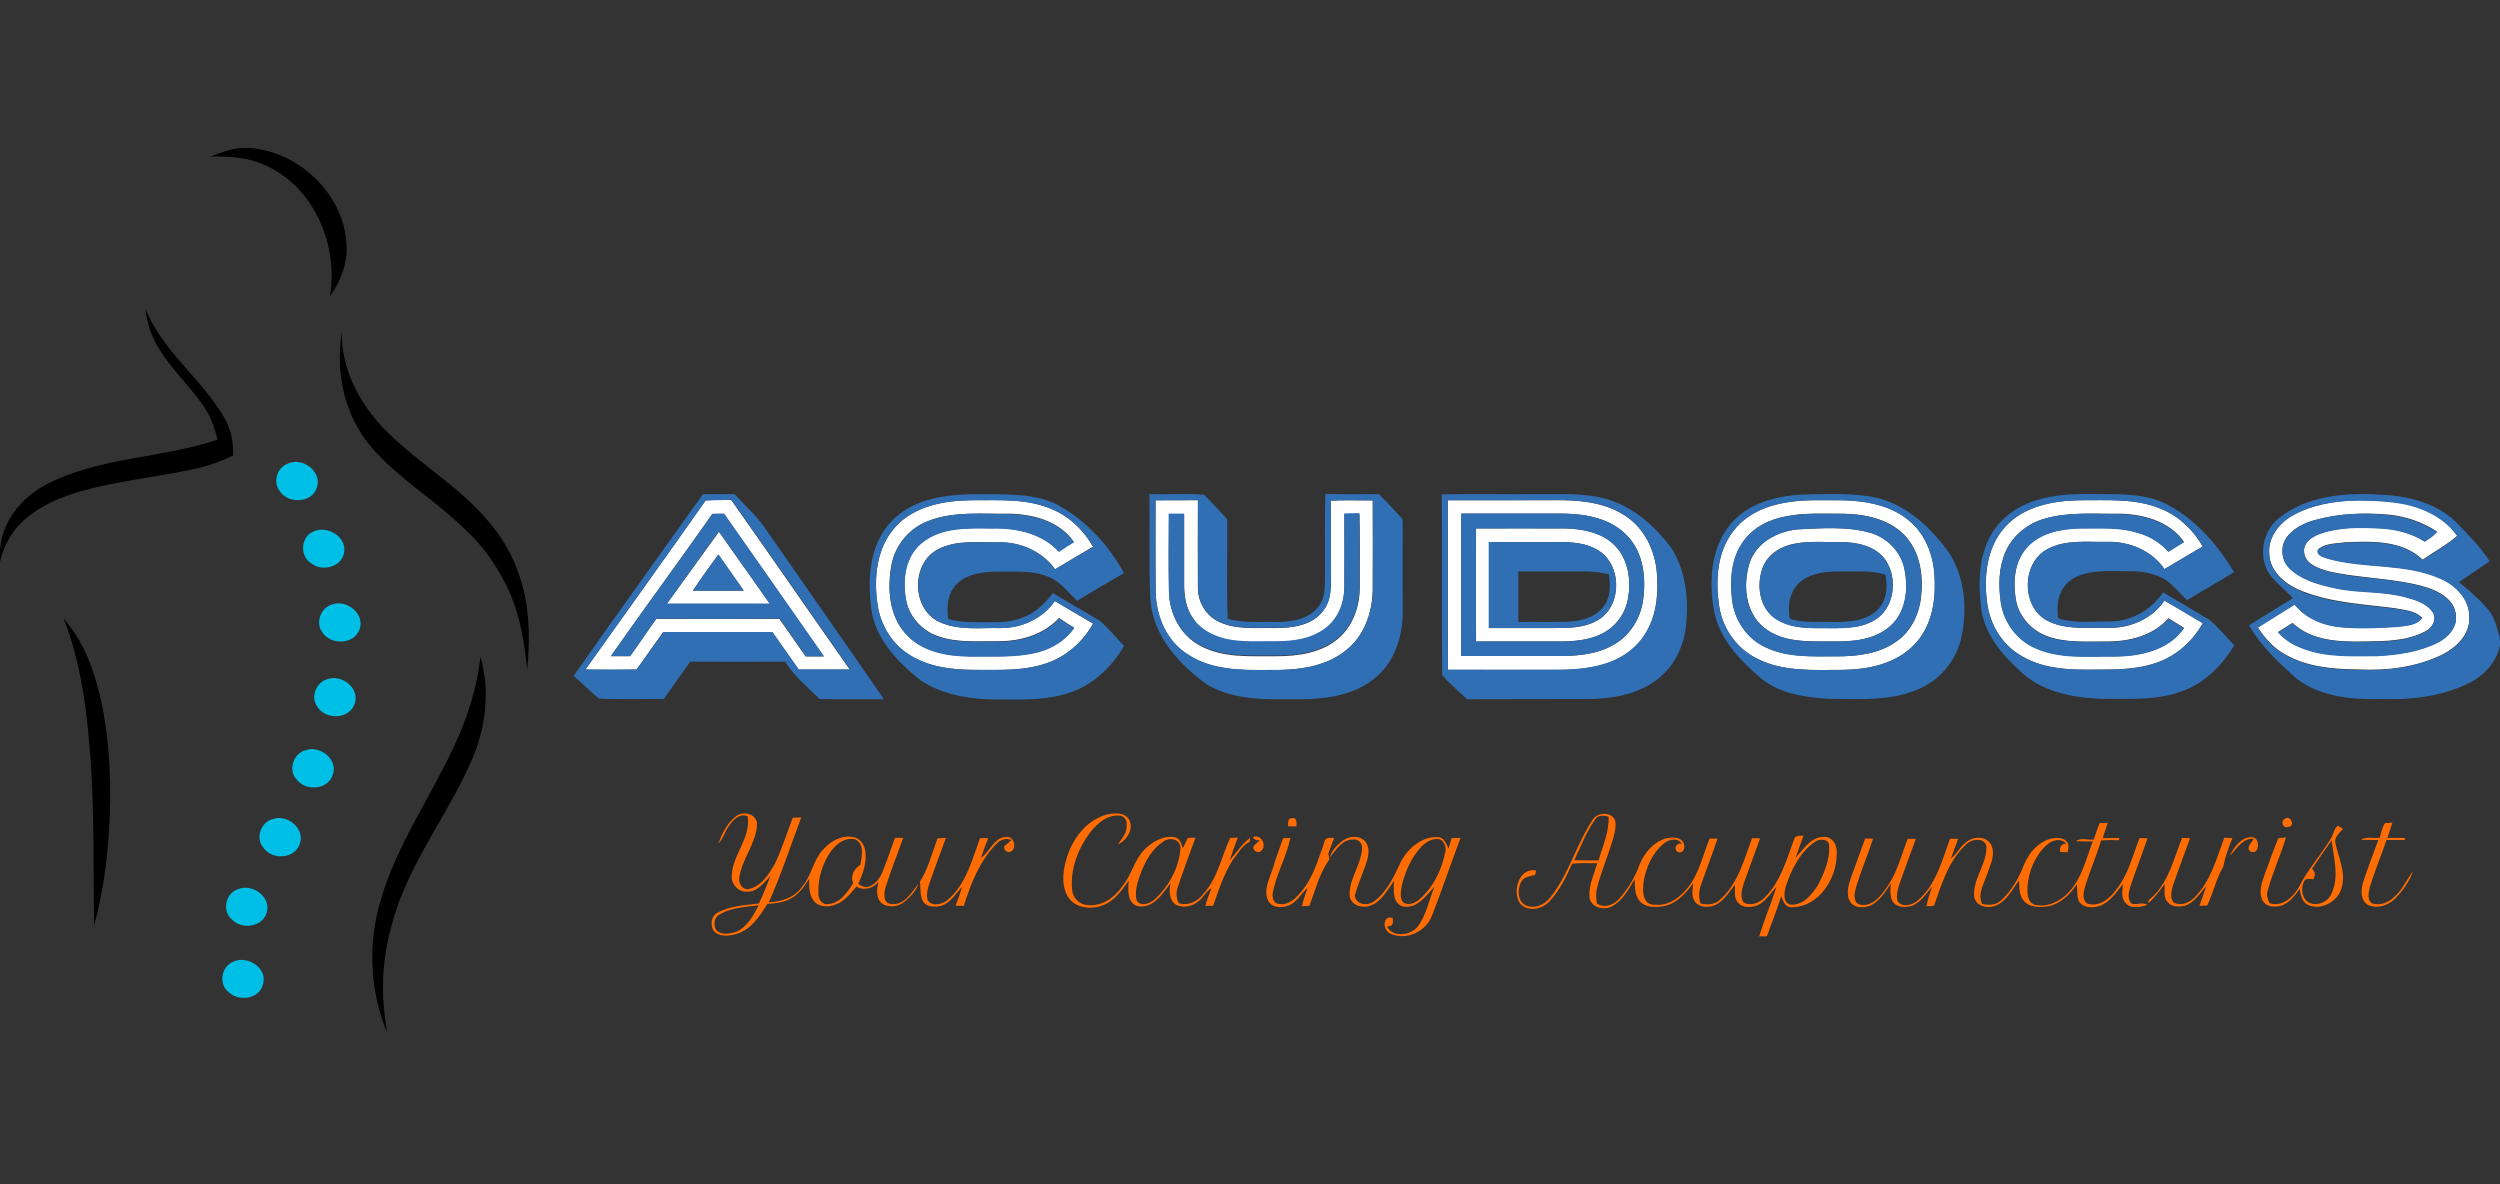 <svg xml:space="preserve" style="enable-background:new 0 0 1064 504" viewBox="0 0 1064 504" y="0" x="0" xmlns="http://www.w3.org/2000/svg" id="Layer_1" version="1.1"><rect x="0" y="0" width="1064" height="504" fill="#333333" stroke="none"/><style>.st0{fill:#fff}.st2{fill:#306fb4}.st3{fill:#ff6c02}</style><path d="M300.3 213c3.6-.3 7.2-.1 10.9-.2 17 24 33.6 48.2 50.5 72.2h-21.8c-3.7-5.3-7.5-10.6-11.2-15.9-15.5-.1-31 0-46.5 0-3.8 5.3-7.5 10.6-11.3 15.9-7.3.1-14.5.1-21.8 0 17.1-24 34.3-47.9 51.2-72m2.9 5.7c-14.2 20.3-29 40.2-43.2 60.6h8.1c3.9-5.2 7.4-10.7 11.2-15.9h52.4c3.8 5.3 7.4 10.6 11.2 16h7.7c-14.1-20.2-28.3-40.5-42.5-60.7-1.6-.1-3.2 0-4.9 0zm78 5.4c8-8.7 20.5-11.1 31.9-11.2 11.7.1 24-1 35 4 7.3 3.1 13.2 8.9 17.1 15.8-5.4 3.1-10.8 6.4-16.2 9.6-5.4-7.6-14.7-11.7-24-11.5-8.7.2-18-1.2-26 3.1-11.3 6-11 25.2.6 30.7 8.2 3.9 17.5 2.5 26.3 2.7 9 0 17.8-4.1 23-11.5 5.4 3.2 10.8 6.4 16.3 9.6-4.2 7.6-11 13.8-19.3 16.7-9.9 3.6-20.6 3-30.9 3-9.5 0-19.6-1.1-27.8-6.3-7.6-4.6-12.6-13-13.8-21.7-1.6-11.4-.3-24.2 7.8-33m13.7-2.3c-8.1 3.1-14.2 10.6-15.6 19.1-1.7 9.8-.9 20.9 6 28.6 6.8 7.8 17.8 9.7 27.7 9.8 9.5-.1 19.3.6 28.6-1.8 6.1-1.6 11.9-5.1 15.5-10.4-2.2-1.3-4.3-2.6-6.4-4.1-6.5 7.1-16.3 9.9-25.7 9.9-8.6-.1-17.6.8-25.9-2.2-6.7-2.3-12.2-8.3-13.5-15.3-1.6-8.4-.5-18.5 6.5-24.3 8.2-7 19.7-6.4 29.8-6.3 10.3-.3 21.5 2 28.7 9.9 2.1-1.4 4.3-2.7 6.4-4.1-6.2-9-17.7-11.9-28.1-12-11.3.2-23.1-1.1-34 3.2zm96.9-8.9h18c0 12.3-.1 24.7 0 37-.1 5.8 3 11.5 8.1 14.3 7.6 4.1 16.6 2.9 25 3.1 7.2 0 15.5-1.1 20.1-7.2 3.9-4.8 3.4-11.3 3.4-17 0-10 .1-20-.1-30 6-.3 12-.1 17.9-.1 0 12.7.1 25.4 0 38.1-.1 9.6-3.6 19.7-11.5 25.8-9.2 7.4-21.5 8.4-32.8 8.3-11.7.1-24.3.1-34.4-6.6-9-5.6-13.4-16.2-13.7-26.5-.1-13.2 0-26.2 0-39.2m5.7 39c.2 9.1 4.8 18.3 12.9 22.7 9.9 5.6 21.6 4.6 32.6 4.7 9.5 0 19.9-1.4 27.2-8.1 6.1-5.6 8.7-14.1 8.5-22.1 0-10.1.1-20.3-.1-30.4-2.2.1-4.3.1-6.4.1 0 10.4.1 20.8 0 31.3 0 6.5-2.5 13.3-7.9 17.4-6 4.7-13.9 5.7-21.3 5.7-7-.1-14.1.5-21-1-5.5-1.3-11-4-14.2-8.9-2.9-4.1-3.8-9.2-3.8-14.1v-30.3h-6.5c-.1 10.8-.2 21.9 0 33zm118.7-39h48.7c9.6.1 19.9 1.5 27.9 7.4 7.3 5.2 11.4 14 12.3 22.8.8 8.7.1 18-4.3 25.7-3.4 6.2-9.3 10.7-15.8 13.1-7 2.5-14.5 3.2-22 3.2h-46.8v-72.2m5.7 5.7v60.6H661c8.7.1 17.8-.3 25.6-4.7 7-3.8 11.6-11.2 12.7-19.1 1.3-9.4.2-20-6.6-27.2-6.8-7.4-17.2-9.4-26.8-9.6h-44zm138.6-4.8c7.7-1.3 15.6-.8 23.4-.9 10.2.2 21.2 2.1 29.1 9.1 7.2 6.2 10.3 15.8 10.4 25.1.4 9.8-1.8 20.4-8.9 27.5-7.9 8.1-19.7 10.4-30.6 10.5-12.1 0-25 .9-36.1-4.8-8.8-4.3-14.9-13.1-16.2-22.8-1.5-10.7-.8-22.8 6.2-31.6 5.4-7.2 14.1-10.8 22.7-12.1m0 5.9c-7.1 1.2-14 4.5-18.3 10.4-5.3 7.1-6 16.5-5 25 .9 8.4 6.1 16.4 13.8 20.1 9.3 4.7 20 4.1 30.1 4.1 8.9.1 18.5-.9 26-6.3 6.5-4.4 10-12.2 10.6-19.9.9-8.9-.8-18.9-7.3-25.5-6.8-6.9-17-8.9-26.3-9-8 .1-15.9-.5-23.6 1.1zm92.8 4.6c7.9-8.8 20.3-11.2 31.7-11.4 11.8.1 24.2-1 35.3 3.9 7.3 3.1 13.3 9 17.2 15.8-5.5 3.1-10.8 6.4-16.3 9.6-5.4-7.8-14.9-11.8-24.2-11.6-8.5.2-17.6-1.1-25.4 3-11.4 5.8-11.4 25 0 30.7 7.8 3.9 16.8 2.7 25.3 2.9 9.3.3 18.9-3.6 24.3-11.6 5.5 3.1 10.8 6.4 16.3 9.6-4.2 7.7-11.2 13.9-19.5 16.8-9.9 3.5-20.6 2.9-30.9 3-9.5 0-19.5-1.1-27.7-6.4-7.5-4.6-12.4-12.9-13.6-21.5-1.6-11.2-.4-24 7.5-32.8m16.4-3.4c-7 2.1-13.1 7.1-16.1 13.8-3 6.7-3.1 14.3-2.1 21.4 1.2 8.5 6.8 16.3 14.8 19.7 10.6 4.7 22.5 3.3 33.7 3.5 10.8 0 23-2.6 29.5-12.1-2.2-1.4-4.4-2.7-6.6-4.1-6.4 7.3-16.4 9.9-25.9 9.9-8.6-.1-17.5.8-25.8-2.3-6.8-2.5-12.2-8.6-13.3-15.8-1.2-7.6-.5-16.2 4.9-22.1 5.5-6.1 14.3-7.8 22.2-8 8.3.1 16.9-.7 24.9 1.9 5 1.3 9.5 4.3 13 8 2.2-1.4 4.4-2.7 6.6-4.1-6.1-8.8-17.3-11.8-27.5-12-10.8.2-21.8-.9-32.3 2.3zm105.8-1.4c8.3-4.7 18-6.3 27.5-6.6 10.7.1 21.9.3 31.6 5.5 4.4 2.3 8.4 5.5 11.2 9.6-4.4 3.9-9.9 6.8-14.7 10.2-8.8-8.4-21.8-7.9-33.1-7.4-3.9.6-8.5.3-11.5 3.1-.8 2.4 2.3 3 4 3.7 15.8 4.5 33 1.8 48.2 8.6 6.6 2.9 12.6 9.1 12.2 16.8.2 7.1-5.5 12.5-11.3 15.5-10.9 5.4-23.5 7-35.6 6.4-10.7-.1-22-.9-31.4-6.4-4.9-2.6-8.7-6.9-11.7-11.5 5.2-3.3 10.5-6.5 15.7-9.8 4.9 6.2 12.7 9.2 20.4 9.7 8 .6 16.1.3 24.1-.3 3.4-.5 7.5-.6 9.7-3.7-3.1-3.2-7.8-3.3-11.8-4.1-13.8-1.8-28.1-2.3-41-8-6-2.7-12-8-12.2-15.1-.7-6.7 4-12.9 9.7-16.2m9.5 1.9c-4.2 1.2-8.3 3.1-11.2 6.5-3.4 3.8-3.2 10.3.5 13.8 5.3 5.2 12.8 7.1 19.8 8.6 9.5 2.1 19.5 1.1 29 3.6 4.5 1.2 9.5 2.5 12.3 6.6 1.9 3.2-.4 6.9-3.4 8.3-7.9 4.1-17.2 4.1-25.9 4.2-10.5.2-22.3-.2-30.4-7.9-2.1 1.3-4.1 2.6-6.2 3.9 2.7 2.9 6.1 5.2 9.8 6.6 10.3 4.2 21.8 3.4 32.7 3.5 8.8-.5 17.8-1.8 25.7-5.8 4.2-2.2 8.2-6.4 7.5-11.5-.4-6.4-6.8-10-12.3-11.8-13.6-4.1-28.1-3.7-42-6.9-4.2-1.2-10.1-3.1-10.3-8.4-.3-3.9 3.4-6.4 6.7-7.6 8.2-2.9 17.1-2.8 25.7-2.3 6.7.3 13.3 2 19 5.6 1.8-1.3 3.8-2.4 5.2-4.2-6.2-4-13.4-6.5-20.7-7.2-10.5-.9-21.3-.5-31.5 2.4z" class="st0"></path><path d="M628.2 224.9c12.6 0 25.2-.1 37.9 0 7.6.2 15.9 1.7 21.4 7.5 5.7 6 6.8 14.9 5.3 22.8-1.2 6.2-5.3 11.7-11 14.5-7 3.5-15 3.4-22.7 3.3h-30.9c0-16-.1-32.1 0-48.1m5.5 5.8v36.6H660c6.5 0 13.5.2 19.4-3 11.1-5.7 11.2-24 .6-30.2-4.8-2.9-10.6-3.4-16.1-3.4h-30.2zm131.5-5.4c10-.5 20.4-1.3 30.3 1.3 7.2 1.9 13.2 7.6 14.9 14.8 2 8.6 1.1 18.9-5.9 25.1-6.9 6.1-16.7 6.7-25.5 6.5-9.5 0-20.2.5-28.1-5.8-8.2-6.5-9.2-18.4-6.2-27.8 2.9-8.6 11.9-13.3 20.5-14.1m-1 6c-5.8.9-11.6 4.3-13.9 10-2.8 7.2-1.7 16.7 4.8 21.6 6 4.4 13.8 4.5 20.8 4.4 7.4 0 15.3.5 21.9-3.4 8.5-5 10-17.7 4.7-25.5-4.3-6.2-12.4-7.7-19.5-7.7-6.2.1-12.6-.5-18.8.6zM283.8 257c7.4-10.2 14.8-20.5 22.2-30.7 7.2 10.2 14.5 20.5 21.7 30.7h-43.9m11.1-5.6h21.6c-3.6-5.1-7.2-10.3-10.8-15.4-3.6 5.1-7.4 10.2-10.8 15.4z" class="st0"></path><path d="M102 63h4.6c20.9 1.7 39.8 19.8 40.9 41 .6 8-2.6 15.8-7.1 22.1 3.7-21.2-6.3-45.6-26.3-55.2-7.6-3.9-16.3-4.5-24.7-4.2 4.1-1.7 8.3-3.1 12.6-3.7zm-40.1 68.4c7.2 18.1 23.9 29.7 33.5 46.3 2.9 4.8 4 10.6 3.8 16.2-5 2.4-10.2 4.3-15.6 5.5-11.9 2.6-23.9 4.2-35.8 6.5-12.6 2.6-25.6 5.8-35.8 14-6.2 4.7-10.3 11.7-12 19.2v-5.2c.9-12 9.1-22.1 19.5-27.6 22.7-11.9 49.2-11.1 73.1-19.2-1-4-2.3-8-4.3-11.6-5.7-9.7-14.5-17-20.3-26.6-3.4-5.2-5.5-11.3-6.1-17.5zm83.6 9.7c-.4 16.1 7.8 31.2 18.9 42.4 9.7 9.5 20.8 17.3 31.1 26 10.3 9 19.8 19.6 24.5 32.7 5.5 13.6 5.7 28.5 4.4 42.9-1.2-11-2.8-22-7.2-32.3-3.6-8.2-8.4-15.9-14.4-22.6-8.4-9-18.2-16.6-27.9-24.1-8.5-7.1-17.3-14.4-22.7-24.2-7.1-12.3-8.9-27.1-6.7-40.8zM27 263.1c5.3 6.1 9.3 13.4 12 21 6.4 18.2 8 37.7 7.9 56.8-.3 17.9-2.1 35.8-6.9 53.1-.3-23.3.2-46.7-1.4-70-1.5-20.6-3.9-41.6-11.6-60.9zm166.4 54.2c5.6-11.9 9.6-24.6 11.1-37.8 4 14.1 2.4 29.3-3.2 42.8-9.2 21.7-23.9 40.5-31.9 62.7-4 11.5-6.6 23.7-6.4 36 0 6.2.8 12.3 1.7 18.4-7.4-17.8-8.2-38.1-2.6-56.5 6.8-23.5 21.2-43.6 31.3-65.6z"></path><path style="fill:#00bfe6" d="M122.3 197.4c6.1-3 14.5 2.8 12.7 9.7-1.8 7.1-12.4 7.6-16 1.8-2.9-3.8-1.1-9.8 3.3-11.5zm10.9 28.9c5.8-2.9 14.2 1.9 13.3 8.6-.8 6.5-9.5 8.6-14.1 4.8-4.9-3-4.4-11.1.8-13.4zm8 31c6.2-2.4 14.3 3.9 11.8 10.6-2.3 6.6-12.4 6.7-15.9 1.1-2.9-4.1-.6-10.3 4.1-11.7zm-2 31.8c6.3-2.4 14.4 4.1 11.6 10.8-2.6 6.6-13 6.4-16.1.3-2.4-4 0-9.8 4.5-11.1zm-9.1 30.2c6.1-2.2 13.9 3.9 11.5 10.5-2.1 6.5-11.6 7-15.4 1.9-3.7-4-1.3-11.2 3.9-12.4zm-13.7 29.2c6.2-2 13.7 4.5 11.1 10.9-2.3 6.3-11.7 6.6-15.3 1.5-3.8-4.1-1.1-11.3 4.2-12.4zm-15 29.9c6.1-2.5 14.2 3.4 12.1 10.1-1.9 6.1-10.6 7.3-14.8 2.8-4.3-3.6-2.7-11.3 2.7-12.9zm-2.1 30.9c6-2.9 14.8 2.8 12.6 9.7-1.6 6.2-10.2 7.4-14.5 3.3-4.5-3.2-3.3-11 1.9-13z"></path><path d="M299.2 210.3h13.4c4.3 4.7 9.2 8.9 12.8 14.2 16.9 24.4 34 48.6 50.8 73.1-9.1 0-18.3.1-27.4-.1-5.1-5.1-10.8-9.7-14.6-15.9-13.5.1-27 0-40.4 0-3.8 5.3-7.6 10.6-11.3 15.9-9.2-.1-18.4.3-27.6-.2-3.7-3-7.1-6.6-10.8-9.6 18.2-25.9 36.7-51.6 55.1-77.4m1.1 2.7c-16.9 24.1-34.1 48-51.1 71.9 7.3.1 14.5.1 21.8 0 3.7-5.3 7.5-10.6 11.3-15.9h46.5c3.7 5.3 7.4 10.6 11.2 15.9h21.8c-16.9-24-33.5-48.3-50.5-72.2-3.8.2-7.4.1-11 .3zm95.7-.5c9.8-2.7 20-2.1 30-2.1 8.7.1 17.8.7 25.4 5.2 11.5 6.6 20.6 16.8 27 28.3-6.7 3.9-13.3 7.7-19.9 11.8-4-3.4-7-8.2-12.1-10.1-6.4-2.9-13.6-2.2-20.5-2.3-6.6-.1-14.3.5-19.1 5.7-3.6 3.9-3.9 9.5-3.3 14.4 4 1.2 8.2 1.4 12.4 1.4 6.3-.1 12.9.6 18.9-1.8 5.5-1.9 9.9-6 13.3-10.6 6.6 4 13.2 7.7 19.8 11.7 3.9 3.2 7 7.2 10.5 10.8-5.2 8.9-13 16.5-22.9 19.8-9.2 3.2-19 3.1-28.6 3-12.1.2-25-1.4-35.3-8.3-9.6-7.7-19.1-17.5-20.8-30.3-1.3-10.6-1.1-22.1 4.4-31.6 4.4-7.8 12.4-12.9 20.8-15m-14.8 11.6c-8.1 8.8-9.4 21.6-7.7 33 1.2 8.8 6.1 17.1 13.8 21.7 8.2 5.2 18.3 6.3 27.8 6.3 10.3-.1 21 .6 30.9-3 8.2-3 15-9.1 19.3-16.7-5.4-3.2-10.8-6.4-16.3-9.6-5.1 7.4-14 11.6-23 11.5-8.8-.2-18.1 1.2-26.3-2.7-11.6-5.5-11.9-24.7-.6-30.7 8-4.3 17.3-2.9 26-3.1 9.3-.2 18.5 3.9 24 11.5l16.2-9.6c-3.9-6.8-9.8-12.7-17.1-15.8-11-4.9-23.3-3.9-35-4-11.5.2-24 2.5-32 11.2zm108-13.8c7.8.2 15.6-.4 23.3.3 3.4 3.3 6.5 6.9 9.8 10.4.1 14.1-.3 28.3.2 42.4 7 1.9 14.3 1.1 21.5 1.3 6.2 0 13.2-1.3 17.2-6.6 3.3-4.3 2.6-10 2.7-15.1.1-10.9-.2-21.8.2-32.8 7.6.2 15.2.1 22.8.1 3.1 3.2 6.2 6.4 9.2 9.7 1.2 1 .8 2.6.9 4-.1 12 0 24 0 36 .1 10.2-3.1 21-11 27.9-8.9 7.9-21.3 9.7-32.8 9.7-13.3 0-27.5.8-39.4-6.2-12-8.6-23.2-20.9-24.2-36.3-.7-15-.2-29.9-.4-44.8m2.6 2.6c0 13-.1 26.1.1 39.1.2 10.3 4.7 20.9 13.7 26.5 10.1 6.7 22.8 6.7 34.4 6.6 11.3.2 23.7-.9 32.8-8.3 7.8-6 11.3-16.1 11.5-25.8.1-12.7 0-25.4 0-38.1-6 0-12-.1-17.9.1.1 10 0 20 .1 30 0 5.8.5 12.3-3.4 17-4.7 6.1-13 7.2-20.1 7.2-8.3-.2-17.3 1-25-3.1-5.2-2.7-8.2-8.5-8.1-14.3-.1-12.3 0-24.7 0-37-6.1.1-12.1.1-18.1.1zm121.8-2.5c13.8-.3 27.6 0 41.4-.1 9.8.1 19.9-.6 29.5 2.3 11 3.4 19.8 11.4 26.7 20.4 5.9 9.1 7.4 20.5 6.6 31.1-.6 9.1-4.2 18.3-11.4 24.2-8.1 6.9-19 8.9-29.3 9.2-17.6.1-35.1 0-52.7.1-3.5-3.5-7.6-6.5-10.6-10.4-.3-25.6 0-51.2-.2-76.8m2.6 2.5V285c15.6.1 31.2 0 46.8 0 7.4 0 14.9-.6 22-3.2 6.6-2.4 12.4-7 15.8-13.1 4.5-7.7 5.2-17 4.3-25.7-.9-8.8-5-17.6-12.3-22.8-8-5.8-18.2-7.2-27.9-7.4-16.2.1-32.4.1-48.7.1zm150.1-2.4c10.9-.2 22-.9 32.7 1.4 13.1 3.3 23.5 13.3 31 24.1 6.3 10.5 7.3 23.4 4.8 35.1-2 9.3-8.4 17.6-17 21.6-12.3 5.9-26.4 4.8-39.7 4.7-9.8-.6-20.2-2.1-28.1-8.3-9.1-7.6-18.1-16.9-20.5-29-2.3-12.6-1.4-27.2 7.3-37.4 7.2-8.4 18.7-11.5 29.5-12.2m-5.8 3.3c-8.6 1.4-17.3 5-22.7 12.1-7 8.8-7.8 20.9-6.2 31.6 1.3 9.6 7.4 18.5 16.2 22.8 11.1 5.7 24 4.8 36.1 4.8 10.9-.1 22.7-2.4 30.6-10.5 7.2-7.1 9.3-17.7 8.9-27.5-.1-9.2-3.3-18.9-10.4-25.1-7.9-6.9-18.9-8.9-29.1-9.1-7.8 0-15.6-.4-23.4.9zm108.3-1.5c9.5-2.6 19.4-2 29.1-2 8.5.1 17.4.5 25 4.7 11.9 6.4 21 17 27.9 28.5-6.6 4.1-13.4 7.9-20 11.9-2.8-2.6-5.3-5.6-8.2-8-5.1-3.5-11.5-4.5-17.6-4.3-7.6.1-15.8-.9-22.6 3.1-4.8 2.7-7 8.3-6.7 13.6.3 1.2-.5 3.4 1.3 3.7 6.8 1.8 14 .9 21 1 9 0 17.6-4.9 22.6-12.4 6.5 3.9 13.1 7.7 19.6 11.6 4 3.2 7.1 7.3 10.7 10.9-4.9 8.2-11.9 15.5-21 19.1-11.3 4.7-23.9 3.6-35.9 3.7-12.3-.5-25.5-3.1-34.5-12.1-7.8-6.9-14.9-15.7-16.3-26.3-1.3-10.6-1.2-22.1 4.3-31.6 4.5-7.8 12.7-13 21.3-15.1m-15.5 12c-8 8.8-9.2 21.5-7.5 32.8 1.2 8.7 6.1 16.9 13.6 21.5 8.2 5.3 18.2 6.4 27.7 6.4 10.3-.1 21 .6 30.9-3 8.3-2.9 15.3-9.1 19.5-16.8-5.5-3.1-10.8-6.4-16.3-9.6-5.3 7.9-14.9 11.8-24.3 11.6-8.4-.2-17.4 1-25.3-2.9-11.5-5.7-11.4-24.9 0-30.7 7.8-4.1 16.9-2.8 25.4-3 9.3-.2 18.8 3.7 24.2 11.6 5.5-3.2 10.8-6.4 16.3-9.6-3.9-6.9-9.8-12.7-17.2-15.8-11.1-4.9-23.5-3.8-35.3-3.9-11.3.2-23.8 2.6-31.7 11.4zm117-4.1c11.7-9.1 27.4-10.6 41.8-9.7 12 .3 24.7 3.3 33.4 11.9 5 5.3 10.2 10.3 14.1 16.5-4.3 3-8.8 5.9-13.1 8.9 4.3 3.2 8.2 6.9 11.8 10.8 3.4 3.6 4.4 8.6 5.7 13.2v2.8c-1.5 7.7-7.5 13.7-14.6 16.8-11.1 5.1-23.4 6.5-35.5 6.1-12.4.3-25.9-.7-36.1-8.4-7.8-6.8-15.5-14-20.6-23 6.2-3.8 12.4-7.7 18.6-11.5-3.5-4.1-8.3-7.1-10.9-11.9-3.7-7.5-1.4-17.4 5.4-22.5m5.3-.7c-5.8 3.3-10.5 9.5-9.8 16.5.3 7.1 6.2 12.3 12.2 15.1 12.9 5.7 27.2 6.2 41 7.9 4 .8 8.7.9 11.8 4.1-2.2 3.1-6.3 3.2-9.7 3.7-8 .6-16.1.9-24.1.3-7.7-.6-15.5-3.6-20.4-9.7-5.2 3.3-10.5 6.5-15.7 9.8 3 4.6 6.8 8.9 11.7 11.5 9.5 5.5 20.7 6.3 31.4 6.4 12.1.5 24.6-1 35.6-6.5 5.9-2.9 11.6-8.4 11.3-15.4.4-7.7-5.6-14-12.2-16.8-15.2-6.8-32.5-4.1-48.2-8.6-1.6-.6-4.8-1.3-4-3.7 3-2.8 7.7-2.6 11.5-3.1 11.3-.5 24.3-1.1 33.1 7.4 4.9-3.4 10.3-6.3 14.7-10.2-2.8-4.1-6.8-7.3-11.2-9.6-9.7-5.1-20.9-5.4-31.6-5.5-9.4.1-19.1 1.7-27.4 6.4z" class="st2"></path><path d="M303.2 218.7c1.6 0 3.3-.1 5-.1 14.2 20.2 28.3 40.4 42.5 60.7H343c-3.7-5.3-7.4-10.7-11.2-16-17.5.1-35 0-52.4 0-3.9 5.2-7.4 10.7-11.2 15.9H260c14.2-20.3 29-40.2 43.2-60.5m-19.4 38.2h43.8c-7.2-10.2-14.5-20.5-21.7-30.7-7.4 10.3-14.7 20.5-22.1 30.7zm111.1-35.1c10.9-4.3 22.7-3 34.1-3 10.4.1 21.9 3 28.1 12-2.2 1.3-4.3 2.7-6.4 4.1-7.2-7.9-18.4-10.2-28.7-9.9-10.1-.1-21.6-.6-29.8 6.3-7 5.8-8.1 15.8-6.5 24.3 1.3 7.1 6.8 13 13.5 15.3 8.3 3 17.2 2 25.9 2.2 9.4 0 19.2-2.8 25.7-9.9 2.1 1.4 4.3 2.8 6.4 4.1-3.6 5.3-9.3 8.8-15.5 10.4-9.3 2.4-19.1 1.6-28.6 1.8-9.9-.1-20.9-1.9-27.7-9.8-6.9-7.7-7.7-18.9-6-28.6 1.3-8.8 7.5-16.2 15.5-19.3zm102.6 30.1c-.2-11.1-.1-22.2-.1-33.3h6.5v30.3c0 4.9.9 10.1 3.8 14.1 3.2 4.9 8.7 7.6 14.2 8.9 6.9 1.5 14 .9 21 1 7.4 0 15.3-1 21.3-5.7 5.3-4 7.9-10.8 7.9-17.4.1-10.4 0-20.8 0-31.3 2.1 0 4.3-.1 6.4-.1.2 10.1 0 20.3.1 30.4.2 8.1-2.3 16.6-8.5 22.1-7.2 6.8-17.7 8.1-27.2 8.1-10.9-.1-22.7.9-32.6-4.7-8-4.2-12.6-13.4-12.8-22.4zm124.4-33.3h44c9.6.2 20 2.2 26.8 9.6 6.8 7.2 7.9 17.8 6.6 27.2-1.1 7.8-5.7 15.2-12.7 19.1-7.7 4.4-16.9 4.8-25.6 4.7h-39.1v-60.6m6.3 6.3V273h30.9c7.6.1 15.7.2 22.7-3.3 5.7-2.8 9.9-8.3 11-14.5 1.5-7.8.4-16.8-5.3-22.8-5.5-5.7-13.8-7.3-21.4-7.5h-37.9zm132.3-5.2c7.7-1.5 15.7-.9 23.5-1 9.4.1 19.5 2.1 26.3 9 6.6 6.6 8.2 16.5 7.3 25.5-.6 7.7-4.1 15.4-10.6 19.9-7.5 5.3-17.1 6.3-26 6.3-10.1 0-20.8.6-30.1-4.1-7.7-3.7-12.9-11.7-13.8-20.1-1-8.5-.4-17.9 5-25 4.3-6 11.3-9.3 18.4-10.5m4.7 5.6c-8.6.8-17.7 5.5-20.6 14.1-2.9 9.4-2 21.3 6.2 27.8 7.9 6.3 18.6 5.8 28.1 5.8 8.8.2 18.6-.4 25.5-6.5 7-6.1 7.9-16.5 5.9-25.1-1.8-7.3-7.8-12.9-14.9-14.8-9.7-2.6-20.1-1.8-30.2-1.3zm104.5-4.4c10.5-3.2 21.5-2.1 32.3-2.1 10.2.2 21.3 3.2 27.5 12-2.2 1.4-4.4 2.7-6.6 4.1-3.5-3.8-8-6.7-13-8-8-2.6-16.6-1.8-24.9-1.9-7.9.2-16.6 1.8-22.2 8-5.5 5.9-6.2 14.5-4.9 22.1 1.1 7.2 6.6 13.3 13.3 15.8 8.2 3 17.2 2.1 25.8 2.3 9.4 0 19.4-2.6 25.9-9.9 2.2 1.4 4.4 2.7 6.6 4.1-6.5 9.5-18.7 12-29.5 12.1-11.3-.1-23.1 1.2-33.7-3.5-8-3.4-13.6-11.2-14.8-19.7-1-7.1-.8-14.7 2.1-21.4 3-6.9 9.1-11.9 16.1-14zm115.3.5c10.2-2.9 21-3.3 31.5-2.2 7.3.8 14.5 3.3 20.7 7.2-1.4 1.8-3.4 3-5.2 4.2-5.7-3.6-12.3-5.3-19-5.6-8.6-.5-17.5-.6-25.7 2.3-3.2 1.2-7 3.6-6.7 7.6.2 5.3 6.1 7.2 10.3 8.4 13.8 3.2 28.3 2.7 42 6.9 5.5 1.8 11.8 5.4 12.3 11.8.7 5.1-3.3 9.3-7.5 11.5-7.9 4-16.9 5.3-25.7 5.8-10.9 0-22.3.8-32.7-3.5-3.7-1.4-7.1-3.6-9.8-6.6 2-1.3 4.1-2.6 6.2-3.9 8.1 7.6 19.9 8 30.4 7.9 8.7-.1 18-.1 25.9-4.2 3-1.4 5.4-5.1 3.4-8.3-2.7-4.1-7.8-5.4-12.3-6.6-9.5-2.5-19.4-1.5-29-3.6-7-1.5-14.5-3.4-19.8-8.6-3.7-3.6-3.9-10-.5-13.8 2.9-3.5 7-5.5 11.2-6.7z" class="st2"></path><path d="M680 234.1c-4.8-2.9-10.6-3.4-16.1-3.4h-30.3v36.6h26.3c6.6 0 13.5.2 19.4-3 11.2-5.7 11.3-24 .7-30.2zm2.3 24.3c-3.6 4.5-9.7 6-15.3 6.2-6.9.2-13.9 0-20.8.1v-21.5H675c3.3 0 6.5.5 9.7 1.2.8 4.7.8 10.1-2.4 14zm120.2-20c-4.3-6.2-12.4-7.7-19.5-7.7-6.3.1-12.6-.5-18.8.7-5.8 1-11.6 4.3-13.9 10-2.8 7.2-1.7 16.7 4.8 21.6 6 4.4 13.8 4.4 20.8 4.4 7.4 0 15.3.5 21.9-3.4 8.6-5.1 10-17.8 4.7-25.6zm-3.7 21.4c-4.8 4.5-11.7 4.9-17.9 4.9-6-.2-12.1.5-18-1-1.8-.2-1.3-2.4-1.5-3.7-.3-4.6 1.3-9.6 5-12.5 4.6-3.7 10.8-4.3 16.5-4.3 6.5.1 13.2-.5 19.5 1.3 1.2 5.2.6 11.4-3.6 15.3zm-503.9-8.4c3.4-5.3 7.3-10.3 10.9-15.4 3.6 5.1 7.2 10.3 10.8 15.4h-21.7z" class="st2"></path><path d="M379.1 384.7c-3.3-.3-2.9-4.4-2.3-6.7 2.2-7.2 5.1-14.3 7.6-21.4h-3.5c-1.5 4.2-3 8.5-4.6 12.7-1.1 2.9-2.5 6.1-5.5 7.6-1.8 1.1-4.1.6-5.5-.8 2-4.4 3.8-9.3 2.9-14.2-.4-2.8-2.5-5.4-5.4-5.7-4.9-.8-9.6 2-12.7 5.6-4.1 4.5-4.7 11-8.7 15.5-3.1 4.7-8.8 6.5-14.2 6.7 5.3-11.8 9.3-24.1 13.8-36.1-1.2 0-2.4.1-3.6.1-2.5 6.5-4.6 13.3-7.6 19.6-2.5 4.3-5.6 9.5-10.9 10.7-2.7.8-4.6-2.2-4.3-4.5 1-8.1 7.2-14.7 7.6-22.9 0-4.4-5.7-6-8.8-3.6-3.8 2.8-6.1 7.3-7.6 11.7 2.1-2.2 2.7-5.3 4.6-7.7 1.7-2.5 4.5-5.3 7.8-3.9 1.5 9.3-6.6 16.5-6.8 25.5-.2 3.5 2.9 6.8 6.5 6.6 4.4.2 7.3-3.9 10-6.7-1.5 4-3.1 7.9-4.9 11.7-6 .8-12.4 1-17.7 4-2.7 1.4-3 5.1-1.7 7.5 2.4 3 6.8 2.4 10.1 1.4 6.1-1.9 9.7-7.6 12.9-12.7 3.1-.2 6.3-.5 9.2-1.9 3.9-1.7 6.4-5.4 8.6-8.8-.1 3.2-.1 6.7 1.9 9.4 2.2 2.8 6.4 2.8 9.5 1.5 3.7-1.4 6.2-4.6 8.7-7.6 3.2 2 7.2.7 9.5-2-.9 2.9-1.3 6.8 1.2 9.1 2.7 2.1 7 1.6 9.6-.5 2.6-2.1 5-4.6 6.1-7.8-3 3.8-6.1 9.5-11.8 8.6zm-65.6 11.8c-2.8.9-6.5 1.7-8.7-.7-1.3-2.2-.9-5.5 1.6-6.7 5-2.9 10.9-3.1 16.5-3.8-2.3 4.4-4.8 9.1-9.4 11.2zm49.6-20.6c-2.5 4-5.8 8.8-11 8.9-2.6.2-3.9-2.5-3.8-4.8-.2-6.2 1.7-12.4 5.2-17.5 2.3-3.3 6.3-6.4 10.6-5.2 3.9 2 2.7 7.2 2.1 10.7-2.7 1.8-4.4 4.7-3.1 7.9zm160.3-9.8c1-3.2 2.2-6.4 3.4-9.6l-3.2.1c-3.7 7.8-5.2 16.8-11.2 23.5-2.4 3.4-6.5 5.6-10.7 4.3-1.2-2.2-1.2-4.6-.4-6.9 2.3-7.1 5-14 7.5-21-.8 0-2.4.1-3.2.1-.8 1.4-1.4 3-2.2 4.4-.6-1.8-1.2-4.3-3.5-4.7-5-.8-9.8 2.1-13.1 5.6-4.1 4.3-5.2 10.5-9 15.1-3.3 4.9-8.8 8.9-14.9 8.2-3.4-.1-6.3-3-6.6-6.4-.9-8.8 2.5-17.7 7.8-24.7 2.9-3.6 6.9-7.2 11.8-7 2.1-.2 3.9 1.7 3.6 3.8.4 3.4-2 6-3.8 8.5 4-1.7 7.3-7.1 4.5-11.1-2.1-2.6-5.9-2.3-8.8-1.7-8.5 2.1-14.4 9.6-17.1 17.6-1.8 5.5-2.9 12 .1 17.3 3.1 5.2 10.5 5.9 15.7 3.5 4.6-2 7.5-6.3 10.3-10.2-.3 3.6-.8 9.3 3.6 10.8 6.6 1.5 10.8-5.2 14.2-9.7-.7 3.1-.7 7.6 2.6 9.3 2.9 1.3 6.5.6 9-1.4 2.3-1.6 3.4-4.4 5.8-5.8-1 2.5-1.9 5-2.6 7.6 1.1-.1 2.2-.1 3.3-.1 2.4-6.8 4.6-13.6 8.5-19.7 2.3-2.6 3.8-6.1 7.1-7.5l.1-1.7c-3.4 2.5-5.7 6.3-8.6 9.5zm-31.9 16.6c-2 1.9-6.2 3.4-7.8.4-.9-4.1.6-8.2 2-12 2-5 4.8-10 9.4-12.9 2.7-2.1 7.4-1.1 7.3 2.9-.6 8.1-4.8 16-10.9 21.6zm284.4-26.5c-5.4.2-8.5 5.4-11.7 8.9 1.1-3.2 2.2-6.3 3.4-9.4-1.6 0-3.7-.3-4.1 1.7-3.2 8.6-5.7 18-12.5 24.6-2.2 2.3-5.9 3.8-8.9 2.1-1.7-2.4-.7-5.5 0-8 2.3-6.5 4.7-12.9 7-19.3l-3.4-.1c-3.5 9.3-6 19.6-13.9 26.4-2.2 2-5.4 2.1-8.1 1.4-.8-2.7-.7-5.5.3-8.1 2.3-6.5 4.8-13 7-19.5h-3.4c-2.9 7-4.4 14.9-9.3 20.9-3 3.8-7.3 7.2-12.4 7.3-1.8 0-4.1.1-5.3-1.6-1.7-2.3-1.3-5.4-1.1-8.1 1-6.3 3.8-12.6 8.9-16.6 2-1.7 5.8-2.3 7.4.3-2.9-.7-3.8 3.4-.9 3.7 2.6-.3 2.4-4 .7-5.3-1.9-1.4-4.5-1.1-6.6-.7-5.3 1.6-9.2 6.2-11.2 11.2-1.9 5.3-4.9 10.3-8.7 14.5-2.3 2.7-6.3 4.2-9.5 2-.3-2.2-.5-4.4.1-6.5 1.8-7.4 5-14.4 7-21.7.6-2.3 1.2-4.7.7-7.1-1.4-3.8-7.5-3.6-9.5-.4-7 10.4-10.1 23.1-18 33-2.4 3.3-7 5.3-10.8 3.4-3.3-1.9-3.3-6.7-1.8-9.7 1.1-2.3 3.8-2.6 6-3.1.1-.5.4-1.4.5-1.9-7.4-1.5-10.4 9.2-6.8 14.1 3.3 3.7 9.4 2.4 12.5-1 4.2-4.6 7.1-10.3 9.6-16 3.6-.4 7.1-.2 10.7-.2-1.4 4.8-3.8 9.6-3.3 14.7.7 4.1 6 5.5 9.4 3.7 4.7-2.4 7.2-7.3 9.8-11.6.2 3.1-.1 6.7 2.1 9.2 2.4 3 6.7 2.8 10.1 2.3 5.6-1 9.5-5.4 12.7-9.8-.1 2.6-1 5.7.9 8 1.8 2.4 5.4 2.4 8 1.5 4.1-1.6 6.3-5.7 8.9-8.9.1 2.6-.6 5.7 1.4 7.8 1.8 2 4.7 1.9 7.1 1.4 4.2-1.2 6.4-5.4 9.2-8.3-2.3 7.1-5.2 14-7.4 21.1h3.3c2-5.7 4.3-11.3 6.1-17.1.8 2.3 1.8 5.1 4.8 4.7 11.4-.2 18.9-12.4 18.8-22.8.4-3.6-2-7.6-5.8-7.1zM670 366.1c2.8-5.8 5.1-11.9 8.8-17.2 1.2-2.2 3.8-1.9 5.8-1.3.3 6.5-2.5 12.5-4.3 18.6-3.5 0-6.9 0-10.3-.1zm103.7 10.6c-2.5 4-6.3 8.7-11.6 8.3-3.5-.7-2.8-5.4-2-8 2.4-7.1 6-14.3 12.3-18.7 2-1.5 6.1-1.4 6.1 1.8.3 5.8-2.1 11.5-4.8 16.6zm-225.5-25c.1-1.3-.3-3.7 1.7-3.5 2.2-.4 1.9 2.1 1.9 3.5h-3.6zm424.2-3.2c2.5-1.9 4.6 3.2 1.6 3.4-2.4 1-3.5-2.5-1.6-3.4zm-78.8 1.8c1.1 0 2.3-.1 3.5-.1-.8 2.1-1.5 4.3-2.2 6.5 2.3 0 4.6 0 7-.1v1c-2.6-.1-5.2-.1-7.7.1-1.9 6.5-4.7 12.8-6.7 19.3-.7 2.4-1.5 5.3.5 7.4 5 2 9.8-1.8 12.5-5.6 5.3-6.4 7.1-14.6 10.1-22.1.9 0 2.6 0 3.4.1-2.2 6.2-4.5 12.4-6.7 18.6-.9 2.9-2.4 6.3-.3 9 2.2 1.2 4.8-.9 6.9.8-2.9.8-6.8 1.8-9.1-.7-2.3-2.2-1.4-5.6-1.3-8.3-2.8 3.6-5.5 7.8-10 9.4-3 .9-7.1.9-8.8-2.2-.9-2.2-.5-4.7-.8-7.1-2.8 4.3-6.8 8.3-12.1 9.4-3.5.5-7.7.7-10.3-2.1-2.2-2.4-2.1-5.9-2.2-8.9-2.8 3.7-5 8.4-9.4 10.5-3.4 1.7-9 .8-9.7-3.6-.7-7.6 5.6-13.9 5.2-21.5-.9-3.8-6.2-3.1-8.4-.9-7.6 6.8-10.6 16.9-13.9 26.3-1.1.1-2.1.2-3.2.2.5-2.9 1.5-5.7 2.5-8.4-2.7 3-5 7-9 8.3-2.5.6-5.7.7-7.5-1.4-1.8-2.3-1.3-5.4-1.2-8.1-2.3 3.5-4.7 7.3-8.6 9.3-2.7 1-6.3 1.2-8.3-1.1-2.3-3-1.3-7-.2-10.3 2-5.7 4.2-11.4 6.2-17.1h3.4c-2.3 6.8-5 13.5-7.2 20.4-.6 2.4-1.6 5.8.9 7.5 5 1.6 9-2.6 11.5-6.3 4.8-6.3 6.7-14.2 9.5-21.5h3.5c-2.2 5.8-4.3 11.7-6.4 17.5-1 2.9-2.2 6-1.4 9 1.8 2.8 6.2 1.8 8.4-.1 7.9-6.6 10.5-17 13.9-26.4h3.5c-1 2.8-2.1 5.6-3.1 8.4 2.7-2.1 4.1-5.5 7.1-7.4 3-2.2 8.3-2.1 10.1 1.7 1.9 4.1-.5 8.5-1.8 12.4-1.3 4-4.2 8.4-2.1 12.6 2.7.6 5.8.6 7.9-1.4 4.7-4.1 7.8-9.8 10-15.5 2.1-5 6.1-9.5 11.4-10.9 2.3-.5 5.3-.6 6.9 1.5 1 1.3.4 2.9.2 4.3-1.1 0-2.2-.1-3.2-.1-.3-2 .3-3.5 2.6-3.6-2.4-2.5-6.2-1.5-8.4.7-4.9 4.5-7.7 11.1-8.1 17.8-.1 2.7-.1 6.2 2.9 7.5 5.1 1.3 10.3-1 13.9-4.5 6.2-6 8-14.6 11-22.4-2.4 0-4.8 0-7.2-.1 2.1-1.6 5.1-.4 7.6-.7.9-2.8 1.7-4.9 2.5-7zm121.5 0c.8 0 2.3-.1 3.1-.2-.7 2.2-1.4 4.3-2.1 6.5h7.4v.9h-7.8c-2.3 6.7-5 13.2-7.1 20-.5 2.3-1.3 5.5 1 7 3.3 1 6.8-.3 9.2-2.6 3.6-3 5.4-7.5 8.2-11.1-1.6 4.4-4.4 8.4-7.7 11.7-2.9 2.9-7.5 4.4-11.4 2.7-3.4-1.9-3.1-6.4-2.2-9.6 2-6.1 4.3-12.1 6.5-18.1-2.5 0-4.9 0-7.4-.1 2.3-1.6 5.4-.4 8-.9.7-2.1 1-4.4 2.3-6.2zM994 359c-.8-2.6 1.7-4.5 3.2-6.2-.5-.4-1.7-1.1-2.2-1.4-1.6 1.2-1.8 3.3-2.7 5-4.4 7.4-10.4 13.9-14.2 21.7-2.6 4.1-7 8-12.2 6.3-.8-1.8-1.5-3.7-.7-5.5 2-7.7 5.5-14.9 7.7-22.5l-3.2.3c-2.1 4.7-3.6 9.6-5.5 14.4-1.3 3.8-3.1 8-1.4 11.9 1.6 3.2 5.7 3.3 8.6 2.3 3.2-1.3 5.3-4.3 7.4-7 .3 2.7 1 5.9 3.9 7 5.9 2.3 13-2.2 14.1-8.3 1.5-6.2-1.6-12.1-2.8-18zm-1.7 21.3c-1.5 3.5-5.7 5.4-9.3 4-3.4-1.6-4-6.4-2.2-9.5.9-1.2 2.5-.6 3.7-.6 1-1.6 1-3.2-.5-4.4 2.7-4.1 5.5-8.1 8.3-12.1 1 7.5 3.3 15.5 0 22.6zm-574.8-15.2c3.8-2.5 5.4-8.6 10.6-8.9 3.6-.6 4.9 4.9 1.9 6.4-1.6.3-2.9-.8-2.6-2.5.8-.6 2.4-1.9 3.1-2.6-2.3-1-4.8-.1-6.4 1.6-7.1 7.2-10.9 16.9-13.9 26.4h-3.5c1-2.7 2-5.4 2.8-8.1-2.7 2.9-4.9 6.8-8.9 8.1-2.5.6-5.7.7-7.5-1.5-1.8-2.5-1.1-5.8-1.6-8.7 3.6-5.7 5.2-12.3 7.5-18.5l3.6-.2c-2.2 5.8-4.3 11.7-6.4 17.5-1 2.9-2.2 5.9-1.4 9 1.8 2.9 6.2 1.8 8.4 0 7.9-6.6 10.5-17.1 13.9-26.4h3.5c-1.1 2.8-2.2 5.6-3.1 8.4zm115.7-8.8c3.4-1.6 6.1 3.4 3.7 5.7-1.2 1.6-4.2 0-3.3-2 .8-.9 1.8-1.6 2.7-2.4-1.5.2-2.5-.3-3.1-1.3zm84.6.4c-.4 1.5-.9 3-1.3 4.4-1-1.9-1.8-4.7-4.4-4.8-6.7-.5-12.6 4.5-15.7 10.1-2.9 6.1-5.8 12.8-11.3 17-2.8 2.3-8 1.9-8.5-2.3 1.3-4.4 3-8.6 4.6-12.9 1-3 2.1-6.7.2-9.6-2.2-3.2-7-3-9.8-.9-2.5 1.8-4.8 4.2-5.7 7.3 2.7-3.2 5.3-7.9 10.2-7.7 2.1-.2 3.8 1.6 3.6 3.7-.3 7-5.6 13-5.3 20.1.3 4.1 5.2 5.6 8.7 4.4 4.9-1.7 7.3-6.7 10.2-10.6 0 3.6-.9 8.8 3.2 10.7 6.2 1.8 10.4-4.3 14-8.2-2.3 5.6-3.4 12-7.1 16.9-3 3.9-10.9 4.9-13.1-.1 2.7.3 2.7-1.6 2.4-3.6-4.5-1.1-4.2 5.3-1 6.7 6.7 3.2 15.3-.8 17.8-7.7 4.2-10.9 8-22 12.1-33-1 0-2.8 0-3.8.1zm-2.8 6.4c-1.5 7.2-4.9 14.3-10.5 19.3-1.9 1.8-5 3.3-7.4 1.6-1.5-2-.8-4.7-.5-7 1.4-6 3.9-11.8 8.1-16.4 1.7-1.8 3.9-3.4 6.5-3.5 3.2-.5 4.7 3.5 3.8 6zm334 1.1c1.7-3.5 4.7-7.8 9-7.9 4.2-.6 3.9 8.3-.4 6-1.7-1.8.7-3.7 1.6-5.3-4.8-.4-7.2 4.3-10.2 7.2z" class="st3"></path><path d="M546.1 356.7c.8 0 2.3 0 3.1-.1-1.7 8.1-6 15.3-7.5 23.4-.4 1.9.3 4.6 2.6 4.7 4.5.8 7.8-3 10.3-6.2 4.6-5.8 6.5-13.1 9-19.9.2-2.3 2.5-2.1 4.2-2-.8 2.3-1.7 4.5-2.5 6.8.2.8.3 1.5.5 2.3-4.2 5.9-6 13.1-8.5 19.8-1.1.1-2.2.1-3.2.2.6-2.7 1.5-5.2 2.4-7.8-2.8 2.4-4.5 6.1-8.1 7.5-3 1.2-7.5 1-8.8-2.4-1.8-4.2.5-8.7 1.9-12.7 1.3-4.7 3.1-9.1 4.6-13.6zm370.3 24.7c6.8-6.7 8.9-16.3 12.3-24.8l3.4.1c-2.4 6.8-5 13.4-7.3 20.2-.6 2.3-1.4 5.2.3 7.2 3 1.6 6.6.2 8.8-2.1 7-6.8 9.4-16.6 12.8-25.5.9 0 2.6.2 3.4.2-1.5 3.9-3.1 7.8-3.8 12-3.1 5.2-4.3 11.2-6.9 16.7-.8 0-2.5.1-3.3.1 1-2.8 1.9-5.5 2.9-8.3-2.8 3-5 7-9.2 8.3-2.4.5-5.3.6-7.1-1.4-2.1-2.1-1.3-5.3-1.4-7.9-2.1 2.9-4.3 5.7-6.8 8.2-.7-1.3 1-2.1 1.9-3z" class="st3"></path></svg>